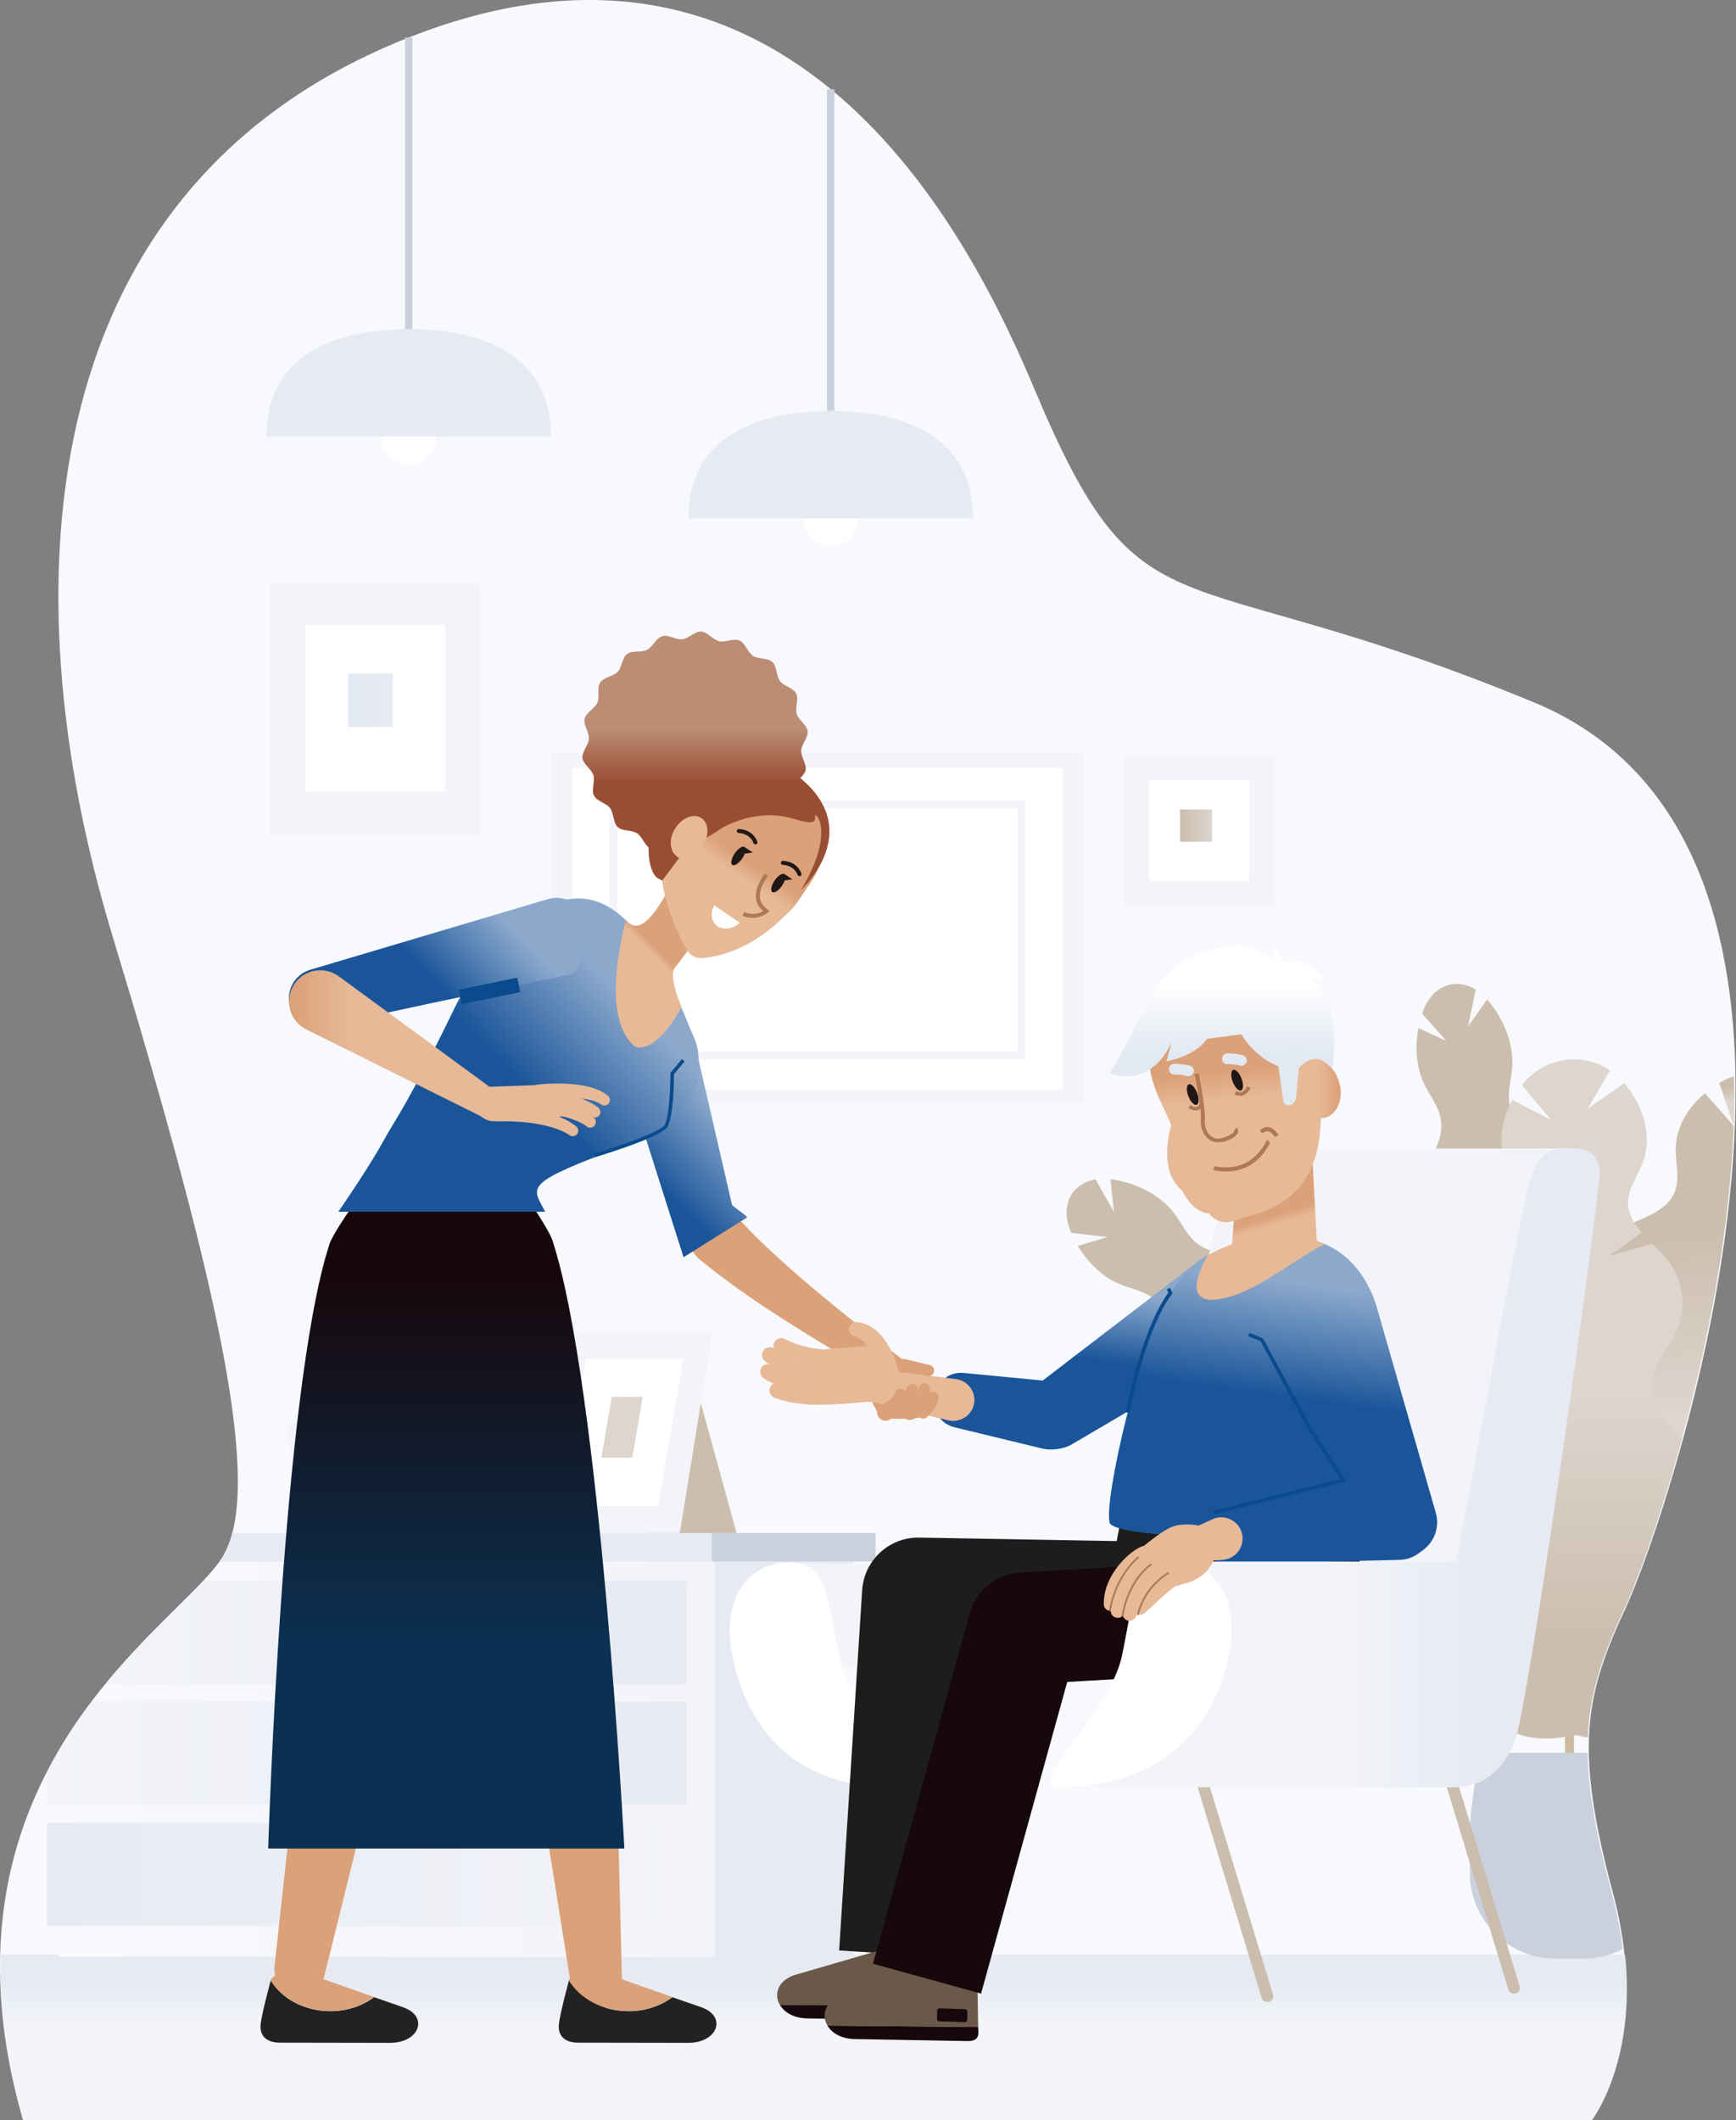 <svg width="235" height="287" viewBox="0 0 235 287" fill="none" xmlns="http://www.w3.org/2000/svg">
  <rect x="0" y="0" width="235" height="287" fill="#808080" stroke="none"/>
  <g clip-path="url(#svg-mayores24-character-2-clip0)">
    <path d="M3.093 286.927h212.333s8.279-10.706 2.922-30.657c-5.357-19.952-3.701-26.959 1.802-38.784s36.671-102.094-12.516-122.41c-49.187-20.317-52.937-7.543-67.523-42.215-8.035-19.125-31.363-67.909-83.447-48.298C4.578 24.173.657 78.676 15.267 126.827c14.61 48.152 20.26 74.478 15 83.7-5.26 9.246-40.81 28.711-27.175 76.4Z" fill="#F7F9FC"/>
    <path d="M3.166 287H215.5s6.014-7.762 4.48-22.409H.098c-.195 6.667.706 14.112 3.068 22.409Z" fill="url(#svg-mayores24-character-2-paint0)"/>
    <path d="M115.505 264.883H95.927v-55.159h19.578v55.159Z" fill="#E7EAF2"/>
    <path d="M96.792 209.725v55.159H7.94v-27.908a66.148 66.148 0 0 1 4.432-6.594 105.55 105.55 0 0 1 1.899-2.409c4.919-6.01 10.008-10.511 13.246-13.942.901-.973 1.656-1.849 2.24-2.652.195-.292.39-.559.536-.827.146-.268.292-.535.414-.827h66.086Z" fill="url(#svg-mayores24-character-2-paint1)"/>
    <path d="M118.513 207.534v3.845h-88.78c.194-.292.389-.56.535-.828.146-.267.292-.535.414-.827.292-.657.56-1.387.755-2.19h87.076Z" fill="#E7EAF2"/>
    <path d="M118.519 211.369H96.36v-3.844h22.159v3.844Z" fill="#CAD1DD"/>
    <path d="M92.97 214.031v13.942h-78.7c4.919-6.01 10.008-10.511 13.247-13.942H92.97Z" fill="url(#svg-mayores24-character-2-paint2)"/>
    <path d="M92.97 230.382v13.942H6.356v-4.453a55.082 55.082 0 0 1 1.608-2.895 66.147 66.147 0 0 1 4.431-6.594H92.97Z" fill="url(#svg-mayores24-character-2-paint3)"/>
    <path d="M6.356 260.722H92.97v-13.966H6.356v13.966Z" fill="url(#svg-mayores24-character-2-paint4)"/>
    <path d="M38.937 192.741c0 8.248 6.696 14.94 14.95 14.94 8.255 0 14.951-6.692 14.951-14.94H38.937Z" fill="url(#svg-mayores24-character-2-paint5)"/>
    <path d="m87.442 207.535 5.99-22.847 6.282 22.847H87.442Z" fill="#CCBEAE"/>
    <path d="M72.93 207.534h19.09l4.407-27.202h-19.09l-4.407 27.202Z" fill="#F2F4F9"/>
    <path d="M75.876 203.884h13.198l3.457-19.927H79.334l-3.458 19.927Z" fill="#fff"/>
    <path d="M81.403 197.315h4.188l1.413-8.224h-4.188l-1.413 8.224Z" fill="#DDD5CE"/>
    <path d="m50.868 239.36-6.94 28.029c-.462 1.85-2.337 2.969-4.163 2.507-1.705-.414-2.776-2.02-2.606-3.723l3.142-28.711c.316-2.944 2.97-5.085 5.94-4.769a5.371 5.371 0 0 1 4.774 5.937c-.05.268-.098.511-.147.73Z" fill="url(#svg-mayores24-character-2-paint6)"/>
    <path d="m83.497 239.627.706 28.881a3.45 3.45 0 0 1-3.36 3.528 3.427 3.427 0 0 1-3.482-2.895L72.807 240.6c-.462-2.919 1.534-5.693 4.456-6.156 2.922-.462 5.698 1.533 6.161 4.453a3.9 3.9 0 0 1 .073.73Z" fill="url(#svg-mayores24-character-2-paint7)"/>
    <path d="M47.191 164.006s-2.191 3.187-2.581 4.379c-6.404 19.538-8.303 81.851-8.303 81.851H84.52s-3.287-62.629-9.74-82.337c-.341-1.071-2.216-3.918-2.216-3.918H47.19v.025Z" fill="url(#svg-mayores24-character-2-paint8)"/>
    <path d="M146.662 102.034H74.634v47.3h72.028v-47.3Z" fill="#F2F4F9"/>
    <path d="M143.837 103.907H77.483v43.577h66.354v-43.577Z" fill="#fff"/>
    <path d="M138.285 108.896H83.011v33.99h55.274v-33.99Z" stroke="#F2F4F9" stroke-width="1.048"/>
    <path d="M99.959 164.93c1.558 1.728 3.311 3.431 5.113 5.085a153.746 153.746 0 0 0 5.576 4.867c1.9 1.606 3.848 3.163 5.796 4.72 1.948 1.533 3.944 3.09 5.917 4.55h.024c.804.584.95 1.703.365 2.506a1.785 1.785 0 0 1-2.313.487 290.217 290.217 0 0 1-6.599-3.772 217.971 217.971 0 0 1-6.501-3.966c-2.143-1.362-4.31-2.749-6.404-4.233-2.119-1.485-4.213-3.017-6.283-4.745a3.854 3.854 0 0 1-.487-5.426 3.86 3.86 0 0 1 5.43-.486c.122.146.244.292.366.413Z" fill="url(#svg-mayores24-character-2-paint9)"/>
    <path d="M101.127 164.808c0-.267-1.972-1.484-2.045-1.751l-5.211-22.604c-.536-2.214-2.8-3.601-5.016-3.09-2.216.535-5.43 3.576-4.895 5.815l8.571 27.008 8.596-5.378Z" fill="url(#svg-mayores24-character-2-paint10)"/>
    <path d="M73.782 164.006c-1.753-3.431-3.214-3.723 10.836-8.906 6.77-2.506 10.568-5.572 9.91-12.384-.146-1.582-.511-1.995-1.169-3.626-1.168-2.992-6.16-15.231-12.88-17.153-7.574-2.166-15.585 7.64-18.872 14.38-6.745 13.82-7.914 14.866-9.74 18.199-1.924 3.528-6.063 9.514-6.063 9.514h27.978v-.024Z" fill="url(#svg-mayores24-character-2-paint11)"/>
    <path d="M92.58 115.854s-4.894 12.726-7.816 8.662c0 0-3.823 12.969 1.168 17.154 0 0 2.581 1.484 6.331-5.353 0 0-1.85-4.136-.876-5.377 3.847-4.769 5.673-8.711 5.673-8.711l-4.48-6.375Z" fill="url(#svg-mayores24-character-2-paint12)"/>
    <path d="M106.947 109.188c-.487.73-1.778.827-2.362 1.435-.609.633-.609 1.922-1.291 2.433-.706.511-1.948.171-2.703.56-.78.389-1.217 1.606-2.045 1.849-.828.243-1.875-.511-2.728-.414-.852.098-1.68 1.095-2.556 1.047-.853-.049-1.583-1.119-2.435-1.314-.828-.195-1.948.438-2.752.097-.779-.34-1.096-1.581-1.826-2.068-.73-.487-2.021-.268-2.63-.852-.633-.608-.511-1.873-1.023-2.554-.51-.706-1.802-.925-2.191-1.704-.39-.778.17-1.946-.073-2.749-.244-.827-1.364-1.484-1.485-2.336-.098-.851.827-1.752.876-2.627.049-.852-.78-1.85-.584-2.701.195-.828 1.363-1.363 1.729-2.166.34-.778-.098-1.995.365-2.725.487-.73 1.777-.827 2.362-1.435.609-.633.609-1.923 1.29-2.434.706-.51 1.948-.17 2.703-.56.78-.388 1.218-1.605 2.046-1.848.828-.244 1.875.51 2.727.413.852-.097 1.68-1.095 2.557-1.046.852.049 1.582 1.12 2.435 1.314.828.195 1.948-.438 2.751-.097.779.34 1.096 1.581 1.826 2.068.731.486 2.021.267 2.63.851.633.609.512 1.874 1.023 2.555.511.706 1.802.925 2.191 1.703.39.779-.17 1.947.073 2.75.244.827 1.364 1.484 1.486 2.336.097.851-.828 1.751-.877 2.627-.048.852.779 1.849.585 2.701-.195.827-1.364 1.363-1.729 2.166-.317.754.122 1.97-.365 2.725Z" fill="url(#svg-mayores24-character-2-paint13)"/>
    <path d="m107.093 105.635-.268-.243c-4.529-3.066-10.763-1.874-13.831 2.652l-1.729 2.555a9.945 9.945 0 0 0-1.704 5.62c-.463 4.404 1.972 9.903 3.433 12.385a2.268 2.268 0 0 0 2.118 1.095c5.041-.487 8.888-3.48 11.104-5.694a9.426 9.426 0 0 0 1.802-1.995l1.729-2.555c3.092-4.55 1.899-10.754-2.654-13.82Z" fill="url(#svg-mayores24-character-2-paint14)"/>
    <path d="M100.467 116.213c.453-.668.594-1.362.316-1.55-.279-.189-.871.2-1.324.867-.452.668-.593 1.362-.315 1.55.279.189.871-.2 1.323-.867ZM105.864 119.886c.453-.667.594-1.361.316-1.549-.279-.189-.871.2-1.324.867-.452.668-.593 1.362-.315 1.55.279.189.871-.2 1.323-.868ZM102.247 114.298c-.097 0-.219-.073-.243-.171-.512-1.338-1.948-1.362-1.997-1.362a.27.27 0 0 1-.268-.268.27.27 0 0 1 .268-.268c.073 0 1.851 0 2.508 1.704a.27.27 0 0 1-.146.34c-.049.025-.073.025-.122.025ZM108.213 118.604c-.097 0-.219-.073-.243-.17-.536-1.363-1.973-1.338-1.997-1.363a.27.27 0 0 1-.268-.267.27.27 0 0 1 .268-.268c.073 0 1.851 0 2.508 1.703a.271.271 0 0 1-.146.341c-.073.024-.098.024-.122.024Z" fill="#201717"/>
    <path d="M101.906 124.249c-.414 0-.877-.073-1.388-.292l.219-.486c1.242.511 2.143.121 2.581-.146-.56-.463-.876-1.022-.974-1.679-.219-1.679 1.145-3.309 1.218-3.382l.414.34c-.025.025-1.291 1.533-1.096 2.969.073.608.438 1.119 1.023 1.533l.268.194-.244.219c-.049.049-.803.73-2.021.73Z" fill="#AF7954"/>
    <path d="m100.762 114.662.171.097.974.657-1.534.195.389-.949ZM106.143 118.287l.147.097.974.657-1.535.195.414-.949Z" fill="#201717"/>
    <path d="M94.236 113.129c-.925 1.947-2.922 2.944-4.431 2.214-1.51-.73-1.997-2.895-1.072-4.842.925-1.946 2.922-2.944 4.432-2.214 1.534.73 1.996 2.896 1.071 4.842Z" fill="url(#svg-mayores24-character-2-paint15)"/>
    <path d="M100.153 124.906c-1.412 1.338-2.946.56-2.946.56-1.29-.974-.828-2.239-.536-2.92l3.482 2.36Z" fill="#fff"/>
    <path d="M79.188 124.419c.633 2.117-.025 6.886-2.119 7.518 0 0-24.69 4.964-32.8 7.032-2.142.535-4.358-.584-4.991-2.701s.584-4.355 2.703-4.988l32.24-9.586c2.093-.609 4.334.608 4.967 2.725Z" fill="url(#svg-mayores24-character-2-paint16)"/>
    <path d="m76.241 151.11-9.448.682a2.709 2.709 0 0 1-2.58-2.799c.073-1.484.56-1.922 2.045-1.873l9.423-.341a2.708 2.708 0 0 1 2.581 2.798l.073-.657c-.267 1.12-.608 2.263-2.094 2.19Z" fill="url(#svg-mayores24-character-2-paint17)"/>
    <path d="M72.565 146.852c.438-.048.828-.097 1.217-.121.414-.025.804-.049 1.218-.049.803-.024 1.607 0 2.435.073.803.073 1.631.195 2.459.414.803.219 1.656.559 2.386 1.143.317.268.39.73.122 1.046a.76.76 0 0 1-.998.171l-.025-.025c-.511-.34-1.169-.559-1.85-.681a12.296 12.296 0 0 0-2.143-.17c-.73 0-1.485.048-2.216.121l-1.096.146c-.365.049-.754.122-1.071.195a1.144 1.144 0 0 1-1.364-.876 1.142 1.142 0 0 1 .877-1.362c-.024 0 .024 0 .049-.025Z" fill="#E7B997"/>
    <path d="M70.958 147.096c.876.073 1.704.194 2.556.316.853.122 1.68.292 2.533.486.852.195 1.68.438 2.508.755.828.316 1.656.681 2.435 1.289.316.268.39.73.122 1.047a.76.76 0 0 1-.999.17l-.024-.024c-.585-.39-1.315-.657-2.07-.876a17.996 17.996 0 0 0-2.338-.511 27.041 27.041 0 0 0-2.41-.268c-.804-.073-1.632-.097-2.41-.122h-.025c-.633 0-1.145-.535-1.145-1.168 0-.632.536-1.143 1.17-1.143.024.049.072.049.097.049Z" fill="#E7B997"/>
    <path d="M70.08 147.947c.926.098 1.779.244 2.655.414.877.17 1.753.365 2.63.608s1.729.511 2.581.876c.852.365 1.704.779 2.46 1.484.316.268.34.755.048 1.071a.755.755 0 0 1-1.023.097l-.024-.024c-.56-.438-1.315-.754-2.094-1.022a15.848 15.848 0 0 0-2.41-.608 28.318 28.318 0 0 0-2.509-.39 29.76 29.76 0 0 0-2.508-.194h-.024a1.144 1.144 0 1 1 .097-2.287c.049-.025.098-.025.122-.025Z" fill="#E7B997"/>
    <path d="M67.45 149.553c.488.024.926.048 1.389.097.463.049.9.097 1.34.146.9.122 1.801.268 2.678.487.876.218 1.777.462 2.63.802.876.341 1.728.779 2.508 1.387.316.268.39.73.121 1.047a.76.76 0 0 1-.998.17l-.024-.024c-.634-.438-1.388-.73-2.168-.998-.779-.243-1.607-.414-2.435-.56a21.629 21.629 0 0 0-2.532-.267 21.426 21.426 0 0 0-1.266-.049H67.45a1.144 1.144 0 1 1-.097-2.287c.024.049.073.049.097.049Z" fill="#E7B997"/>
    <path d="m88.903 118.798.73.414 2.29-3.042c-.877-.608-1.072-1.24-1.048-1.727.195.049.39.097.61.097 2.312 0 4.407-1.192 5.94-2.263.78-.535 5.163-2.895 9.887-1.459 2.995.9 3.068.413 3.019-.341-.049-.754 2.873 2.068-1.899 10 0 0 12.077-10.9-6.575-18.93-2.508-1.07-7.11-1.143-9.545.974-2.41 2.116-2.922 4.379-3.555 6.642-2.24 7.835.146 9.635.146 9.635Z" fill="url(#svg-mayores24-character-2-paint18)"/>
    <path d="M95.137 114.492c-.925 1.411-2.484 2.019-3.507 1.338-1.022-.657-1.12-2.336-.194-3.747.925-1.411 2.483-2.02 3.506-1.339 1.023.657 1.096 2.336.195 3.748Z" fill="url(#svg-mayores24-character-2-paint19)"/>
    <path d="M213.064 157.85h-1.218v90.779h1.218V157.85Z" fill="#CBBBA0"/>
    <path d="M219.663 263.837c-1.607.852-3.458 1.314-5.406 1.314h-3.652c-6.429 0-11.64-5.207-11.64-11.654v-5.962c0-1.119.901-10.267 2.021-10.267h13.929c.073 4.987 1.095 10.949 3.263 18.978.73 2.725 1.217 5.231 1.485 7.591Z" fill="#CAD1DD"/>
    <path d="m230.791 147.996 3.896 4.404c-.585 15.11-3.75 30.438-7.062 42.531-3.044 11.095-6.209 19.489-7.646 22.579-2.727 5.889-4.529 10.56-4.967 16.254-.438 0-.901 0-1.339-.049a5.73 5.73 0 0 1-.633-.097 18.133 18.133 0 0 1-1.218-.268c-1.412-.389-2.752-1.046-3.993-1.898a3.175 3.175 0 0 0-1.267-.511c-.487-.073-.949-.17-1.412-.267a12.203 12.203 0 0 1-2.24-.779 11.464 11.464 0 0 1-2.167-1.265 8.969 8.969 0 0 1-1.656-1.533l6.38-7.883-7.184 4.331-1.047.632c-1.168-2.652-1.315-5.742-.024-8.321.243-.462.511-.925.804-1.363 0 0 0-.024.024-.024 1.144-1.703 2.532-3.285 2.8-5.304a4.03 4.03 0 0 0 .049-.535c.049-.974-.171-1.923-.463-2.872-.414-1.386-.998-2.749-1.193-4.185a8.22 8.22 0 0 1 .073-2.676c.365-2.068 1.461-4.039 2.873-5.62.073-.098.171-.171.244-.268 2.143-2.312 4.919-3.893 7.695-5.426a24.71 24.71 0 0 0 1.728-1.022 9.271 9.271 0 0 0 1.218-.9c.609-.535 1.12-1.144 1.461-1.874.925-1.922.438-4.063.049-6.228-.171-.901-.293-1.777-.317-2.653-.073-3.211 1.631-6.423 4.383-8.151.804-.51 1.705-.9 2.63-1.313 2.289-.998 4.602-1.923 5.454-4.137.706-1.825.073-3.893.122-5.839.049-2.944 1.68-5.572 3.945-7.47Z" fill="url(#svg-mayores24-character-2-paint20)"/>
    <path d="m234.687 152.376-1.948-5.767c.097-.073.219-.121.316-.194.025-.025.049-.025.073-.049a9.088 9.088 0 0 1 1.607-.681 87.312 87.312 0 0 1-.048 6.691Z" fill="url(#svg-mayores24-character-2-paint21)"/>
    <path d="M219.249 190.454c.511-2.628-.195-5.669-1.437-8.127-1.242-2.457-2.922-4.452-4.602-6.35-1.047-1.217-2.192-2.531-2.606-4.258-.633-2.652.585-5.085.853-7.689.292-2.798-.585-5.937-2.241-8.005-.56-.681-1.193-1.289-1.85-1.922l-3.458 2.19s1.364-2.044 2.289-3.358c-.877-.925-1.583-1.971-1.851-3.382-.316-1.752.244-3.406.366-5.11.219-3.357-1.34-6.837-3.409-9.148l-2.581 3.674 1.047-4.988c-2.703-1.703-5.82-.608-7.135 2.871 0 .024-.024.049-.024.073-.025.097-.073.195-.098.292l3.288 3.698-3.799-1.751c-.463 2.457-.317 5.231.779 7.542.731 1.557 1.875 2.896 2.216 4.623.584 2.944-1.364 5.158-2.192 7.786-.779 2.531-.462 5.791.828 8.273 1.218 2.336 3.239 4.16 3.604 6.837.244 1.776-.316 3.406-.876 4.915-.877 2.409-1.729 4.866-1.973 7.591-.243 2.75.195 5.84 1.632 8.102 1.193 1.85 2.97 3.066 3.798 5.232.804 2.141.39 4.525.658 6.812.316 2.604 1.582 4.94 3.238 6.521l2.484-7.445-.341 8.954c.487.219.974.389 1.485.462 1.388.243 2.752-.049 3.994-.73.268-.146.56-.195.876-.17 1.388.194 2.752-.049 3.97-.779 2.751-1.654 4.383-6.18 3.287-10.389-.585-2.239-1.826-4.307-1.875-6.57 0-2.36 1.217-4.112 1.656-6.277Z" fill="url(#svg-mayores24-character-2-paint22)"/>
    <path d="M200.329 189.115c-1.339-2.311-3.921-4.112-6.453-5.158-2.557-1.022-5.138-1.387-7.67-1.703-1.583-.195-3.312-.438-4.773-1.46-2.24-1.557-2.922-4.185-4.456-6.326-1.631-2.287-4.383-4.063-6.988-4.526-.877-.146-1.754-.17-2.655-.219l-1.144 3.942s-.341-2.433-.511-4.039c-1.267-.122-2.508-.438-3.629-1.314-1.387-1.095-2.069-2.701-3.116-4.087-2.046-2.653-5.552-4.234-8.62-4.599l.487 4.453-2.508-4.429c-3.141.536-4.773 3.407-3.434 6.862 0 .024.025.048.025.073.048.097.073.194.121.292l4.919.584-4.018 1.192c1.291 2.165 3.239 4.136 5.577 5.134 1.582.681 3.311.924 4.723 2.019 2.387 1.825 2.411 4.769 3.531 7.275 1.096 2.409 3.507 4.648 6.112 5.645 2.435.949 5.162.973 7.232 2.75 1.364 1.167 2.021 2.773 2.606 4.258.949 2.36 1.923 4.793 3.555 7.007 1.631 2.214 4.017 4.258 6.598 4.988 2.119.608 4.262.316 6.307 1.411 1.997 1.071 3.287 3.139 5.016 4.672 1.948 1.727 4.456 2.652 6.745 2.749l-3.092-7.226 5.673 6.934a5.304 5.304 0 0 0 1.413-.633c1.193-.754 2.021-1.849 2.508-3.187.097-.292.292-.535.535-.706 1.169-.778 2.046-1.849 2.46-3.211.949-3.066-.828-7.543-4.432-9.976-1.899-1.29-4.212-2.02-5.747-3.698-1.534-1.704-1.777-3.845-2.897-5.743Z" fill="url(#svg-mayores24-character-2-paint23)"/>
    <path d="M226.335 193.301c.438.535.876 1.07 1.314 1.63-3.043 11.095-6.209 19.489-7.645 22.579-2.728 5.889-4.53 10.56-4.968 16.254-.049.462-.073.949-.073 1.435a8.414 8.414 0 0 1-1.144-.219 3.775 3.775 0 0 0-.731-.073c-.219 0-.438.025-.633.073-.195.049-.39.098-.584.122-1.875.365-3.823.341-5.674-.146a9.814 9.814 0 0 1-2.118-.827l1.095-3.455 1.973-6.205-4.213 5.426-1.68 2.166c-2.07-2.044-3.312-4.867-3.068-7.762a8.63 8.63 0 0 1 .097-.779c.366-2.287 1.364-4.525.853-6.764-.195-.827-.585-1.581-1.072-2.263 0-.024-.024-.024-.024-.048-.974-1.412-2.313-2.652-3.141-4.161-1.534-2.749-1.34-6.204-.171-9.148.658-1.679 1.607-3.212 2.679-4.672.803-1.095 1.655-2.141 2.508-3.187.511-.609 1.022-1.241 1.461-1.923.657-.997 1.169-2.068 1.266-3.236.219-2.992-2.338-5.401-3.506-8.175-1.242-2.968-.804-6.594 1.095-9.173 1.997-2.676 5.552-4.671 5.528-8.005-.025-1.971-1.364-3.65-2.021-5.499-.901-2.506-.512-5.255.633-7.688.097-.244.219-.463.341-.682l5.259 2.701-3.944-4.696c.073-.097.146-.194.243-.292.024-.024.049-.048.049-.073 2.971-3.503 8.035-4.063 11.639-1.654l-3.044 5.207 4.968-3.455c2.459 2.919 3.847 7.056 2.532 10.657-.682 1.849-2.021 3.528-2.021 5.498 0 .974.292 1.85.779 2.653.293.486.658.949 1.047 1.411-1.753 1.241-4.431 3.187-4.431 3.187l5.892-1.679c.804.803 1.608 1.582 2.265 2.458 1.924 2.579 2.362 6.204 1.096 9.173-1.169 2.773-3.726 5.182-3.507 8.175.195 1.946 1.534 3.625 2.801 5.134Z" fill="url(#svg-mayores24-character-2-paint24)"/>
    <path d="M204.931 269.87a.782.782 0 0 1-.755-.56l-9.667-31.776a.807.807 0 0 1 .536-.998.807.807 0 0 1 .998.536l9.667 31.776a.805.805 0 0 1-.535.998c-.073 0-.171.024-.244.024ZM171.547 271.014a.78.78 0 0 1-.754-.56l-9.667-31.777a.805.805 0 0 1 .535-.997.806.806 0 0 1 .999.535l9.667 31.777a.806.806 0 0 1-.536.997c-.073 0-.17.025-.244.025Z" fill="#CCBEAE"/>
    <path d="m213.259 155.465-17.654 72.385H148.22l17.898-67.349c.779-2.968 3.482-5.036 6.55-5.036h40.591Z" fill="#F2F4F9"/>
    <path d="m104.974 211.597 52.547.389-7.768 25.012-30.997 3.553c-5.089.584-9.765-2.531-10.446-6.935l-3.336-22.019Z" fill="url(#svg-mayores24-character-2-paint25)"/>
    <path d="M162.367 225.758a255.053 255.053 0 0 1-2.435 8.71c-1.339 4.526 3.969 7.494-.95 7.494-14.025 0-24.788.025-33.091.049v-16.229h36.476v-.024Z" fill="#F7F9FC"/>
    <path d="M110.648 225.758h15.462v16.253c-7.207.024-3.409 0-6.769-.049l-8.693-16.204Z" fill="#F7F9FC"/>
    <path d="M158.325 225.928c3.166.365 10.13.681 14.635.973 1.412 0 2.8.341 4.115.317 6.793-.146 15.486 2.676 17.654-4.867 2.24-7.81 10.202-54.818 12.369-62.434.755-2.627 1.924-4.452 4.651-4.452h1.778c1.923 0 3.214 1.63 3.019 3.552-.852 9.1-8.717 65.378-11.128 75.427-1.096 4.526-4.407 7.494-8.401 7.494h-39.544c-1.729 0-9.643.389-11.225-.754-4.505-3.236 3.92-6.935 5.308-10.828 1.412-3.893 2.727-4.89 6.769-4.428Z" fill="url(#svg-mayores24-character-2-paint26)"/>
    <path d="M171.888 219.042c-.122.049-.268.097-.389.146a8.24 8.24 0 0 1 .389-.146Z" fill="#FFB288"/>
    <path d="M113.594 224.201c1.705 8.224 13.027 17.81 7.768 17.81-15.049 0-20.479-9.44-22.183-17.664-1.705-8.224 2.313-12.823 7.573-12.823 5.259.025 5.138 4.477 6.842 12.677Z" fill="#fff"/>
    <path d="M170.817 220.064c-.122.049-.268.098-.39.146.244-.097.39-.146.39-.146Z" fill="#FFB288"/>
    <path d="m167.53 158.775-.852 10.973 11.615-1.022-.926-17.372-9.837 7.421Z" fill="url(#svg-mayores24-character-2-paint27)"/>
    <path d="M158.545 152.351s-1.924 6.083 1.461 8.784c0 0 1.388 3.041 3.652 3.114 0 0 1.193 1.946 3.799.876 2.021-.827 10.616-1.484 11.274-12.458.657-10.973 2.557-18.321-7.013-21.436-6.088-1.995-13.173.56-15.584 8.224-1.875 5.962 1.315 9.733 2.411 12.896Z" fill="url(#svg-mayores24-character-2-paint28)"/>
    <path d="M161.992 149.552c.326-.125.353-.846.06-1.612-.294-.765-.796-1.284-1.123-1.159-.326.125-.353.846-.06 1.612.294.765.796 1.284 1.123 1.159ZM168 147.608c.326-.125.353-.847.059-1.612-.293-.766-.796-1.285-1.122-1.16-.327.125-.353.847-.06 1.612.293.766.796 1.285 1.123 1.16Z" fill="#201717"/>
    <path d="M164.924 154.638a2.165 2.165 0 0 1-1.315-.438c-.828-.632-1.12-1.776-1.047-2.628.122-1.386-.828-6.131-.852-6.18l.536-.097c.048.195.974 4.866.852 6.35-.073.828.268 1.728.828 2.166.487.365 1.071.438 1.777.17 1.169-.413 1.34-.754 1.364-.851.024-.073 0-.098-.024-.122l.389-.365a.616.616 0 0 1 .146.608c-.097.463-.657.876-1.704 1.241a3.631 3.631 0 0 1-.95.146ZM167.846 148.336c-.438 0-.755-.219-.755-.243l.293-.389-.147.194.147-.194s.316.219.657.121c.316-.073.584-.34.803-.778l.439.219c-.292.584-.682.924-1.12 1.046a1.522 1.522 0 0 1-.317.024Z" fill="#AF7954"/>
    <path d="M161.856 150.331c-.511 0-.974-.365-.998-.365l.292-.389c.122.097.536.341.852.243.195-.048.341-.243.439-.535l.462.146c-.146.462-.414.73-.755.852-.097.048-.194.048-.292.048ZM165.972 158.58a8.479 8.479 0 0 1-1.705-.17l.097-.535c3.142.583 5.504-.511 6.989-3.261.097-.17.146-.243.195-.316l.365.413.024-.024a.462.462 0 0 0-.097.195c-1.339 2.433-3.312 3.698-5.868 3.698ZM172.619 153.933c-.365-.511-.73-.803-1.047-.803-.365 0-.609.292-.609.292l-.438-.341c.024-.024.414-.511 1.023-.511h.024c.511.025 1.023.365 1.485 1.047l-.438.316Z" fill="#AF7954"/>
    <path d="M160.858 145.684c-.049 0-.122 0-.171-.025-.876-.219-1.68-.194-1.704-.194a.718.718 0 0 1-.731-.73c0-.414.317-.73.731-.73.049 0 .998 0 2.07.243a.725.725 0 0 1 .535.876.782.782 0 0 1-.73.56ZM168.041 144.273c-.049 0-.122 0-.17-.025-.877-.219-1.681-.194-1.705-.194a.717.717 0 0 1-.73-.73c0-.414.316-.73.73-.73.049 0 .998 0 2.045.243.39.097.634.487.536.876a.725.725 0 0 1-.706.56Z" fill="#E2E9F2"/>
    <path d="M175.346 148.214c.609 2.166 2.459 3.528 4.091 3.066 1.631-.462 2.459-2.603 1.85-4.769-.608-2.165-2.459-3.528-4.09-3.065-1.632.462-2.484 2.627-1.851 4.768Z" fill="url(#svg-mayores24-character-2-paint29)"/>
    <path d="M166.994 128.068s-8.011.195-11.42 7.081c-2.435 4.915-3.872 7.737-5.357 10.146 0 0 5.357 2.311 8.376-4.185 0 0-.292.998-.682 2.555 0 0 3.848-.633 5.479-3.042l4.651-.608s2.606 4.672 7.549 4.818c0 0 2.264-3.212 4.772-.122 0 0 1.266-8.273-2.045-11.387-2.971-2.774-5.455-2.774-5.455-2.774s-2.897-2.847-5.868-2.482Z" fill="url(#svg-mayores24-character-2-paint30)"/>
    <path d="m172.838 142.837.876 6.156c.074.511.609.778 1.072.559.365-.194.633-.559.657-.973l.633-6.569-3.238.827Z" fill="url(#svg-mayores24-character-2-paint31)"/>
    <path d="M172.302 130.964s3.628-3.041 7.062 1.825l-5.43-.681-1.632-1.144Z" fill="url(#svg-mayores24-character-2-paint32)"/>
    <path d="m172.473 128.02-.56 5.158 2.118-.755s.195-1.873-1.558-4.403Z" fill="url(#svg-mayores24-character-2-paint33)"/>
    <path d="M152.505 205.612h31.753s.536 20.779-8.157 20.779-25.982 2.75-25.982-5.839c0-8.565 1.68-14.964 1.68-14.964h.706v.024Z" fill="#1D1D1B"/>
    <path d="m169.404 181.233-24.301 14.282c-2.216 1.29-5.065.56-6.355-1.655-1.193-2.043-.658-4.647 1.169-6.034l22.377-17.153a6.373 6.373 0 0 1 8.937 1.192 6.361 6.361 0 0 1-1.193 8.93 4.165 4.165 0 0 1-.634.438Z" fill="url(#svg-mayores24-character-2-paint34)"/>
    <path d="m130.444 185.855 12.224 1.168a4.6 4.6 0 0 1 4.14 5.037c-.244 2.554-2.484 4.379-5.041 4.136-.219-.024-.438-.073-.633-.097l-11.931-2.896c-1.997-.487-3.239-2.506-2.752-4.501.463-1.825 2.167-3.017 3.993-2.847Z" fill="#1A559A"/>
    <path d="M167.676 168.385s-6.77.73-10.52 9.051c-3.749 8.321-7.694 25.962-6.939 28.687.584 2.068 20.819 2.287 30.242 2.287a5.651 5.651 0 0 0 5.577-4.769c1.168-7.397 2.776-21.533-.341-28.565-3.482-7.835-10.641-8.881-18.019-6.691Z" fill="url(#svg-mayores24-character-2-paint35)"/>
    <path d="m128.74 265.005-15.146-.974 3.117-48.784c.268-3.99 3.58-7.104 7.573-7.104h.146l28.928.511-.268 15.158-21.696-.389-2.654 41.582Z" fill="#1D1D1B"/>
    <path d="m125.988 271.623-20.405-.195c-.828-1.411-.365-3.211 1.875-4.039l11.128-3.236 5.649.219c.828.025 1.534.755 1.656 1.728l.097 5.523Z" fill="#6A5949"/>
    <path d="M109.211 273.229c-1.778-.049-3.044-.827-3.628-1.825l20.405.195.024.681c.025.949-.535 1.241-1.583 1.217l-15.218-.268ZM124.186 270.942l-3.482-.122c-.17 0-.292-.17-.292-.34l.024-1.095c0-.171.147-.317.317-.317l3.482.122c.171 0 .292.17.292.341l-.024 1.095a.307.307 0 0 1-.317.316Z" fill="#17080B"/>
    <path d="m132.416 274.396-20.405-.194c-.828-1.411-.365-3.212 1.875-4.039l11.128-3.236 5.649.219c.828.024 1.534.754 1.656 1.727l.097 5.523Z" fill="#6A5949"/>
    <path d="M115.639 276.027c-1.778-.049-3.044-.827-3.628-1.825l20.405.195.024.681c.025.949-.535 1.241-1.582 1.217l-15.219-.268ZM130.615 273.74l-3.482-.122c-.171 0-.293-.17-.293-.341l.025-1.094c0-.171.146-.317.316-.317l3.482.122c.171 0 .292.17.292.341l-.024 1.094c-.024.171-.146.317-.316.317ZM132.806 269.871l-14.634-4.039 13.1-47.421c.877-3.139 3.628-5.378 6.891-5.548l35.868-2.068.877 15.134-30.438 1.752-11.664 42.19Z" fill="#17080B"/>
    <path d="M169.575 167.387s-4.31 1.436-6.161 2.652c-1.558 2.774-2.727 6.472 1.51 5.84 5.065-.755 10.081-5.377 14.44-7.47-3.336-1.314-5.747-2.214-9.789-1.022Z" fill="#E7B997"/>
    <path d="m186.595 177.728 7.744 26.983c.755 2.458-.633 5.061-3.117 5.816-2.143.657-4.383-.317-5.43-2.19l-14.245-25.353a7.822 7.822 0 0 1 2.995-10.657 7.833 7.833 0 0 1 10.665 2.992c.293.511 1.218 1.874 1.388 2.409Z" fill="url(#svg-mayores24-character-2-paint36)"/>
    <path d="m165.922 204.274 22.938-2.287c2.532-.244 4.797 1.581 5.04 4.112.244 2.53-1.582 4.793-4.115 5.036-.122 0-.243.024-.341.024l-23.035.56a3.73 3.73 0 0 1-3.823-3.65c-.073-1.946 1.412-3.601 3.336-3.795Z" fill="#1A559A"/>
    <path d="M121.215 183.812s3.214.632 3.263 2.554c.049 1.922 1.023 5.305.56 5.451-.487.145-5.016.559-5.82-.146-.803-.706-1.826-3.48-1.826-3.48l3.823-4.379Z" fill="#DBA179"/>
    <path d="M110.72 190.161c-3.603 0-5.795-.924-5.917-.973a1.074 1.074 0 0 1-.56-1.387 1.076 1.076 0 0 1 1.388-.56c.025.025 3.239 1.339 8.206.56a1.053 1.053 0 0 1 1.218.876 1.051 1.051 0 0 1-.877 1.216 22.792 22.792 0 0 1-3.458.268Z" fill="#E7B997"/>
    <path d="M109.454 188.094c-4.09 0-6.038-1.485-6.136-1.558a1.076 1.076 0 0 1-.195-1.484 1.077 1.077 0 0 1 1.486-.194c.073.048 2.532 1.776 7.962.827a1.054 1.054 0 0 1 1.218.851 1.053 1.053 0 0 1-.853 1.217 19.067 19.067 0 0 1-3.482.341Z" fill="#E7B997"/>
    <path d="M111.232 186.755c-4.846 0-7.622-2.433-7.743-2.555a1.043 1.043 0 0 1-.073-1.484 1.046 1.046 0 0 1 1.485-.073c.146.122 3.214 2.774 8.644 1.8a1.054 1.054 0 0 1 1.218.852 1.054 1.054 0 0 1-.852 1.217c-.95.17-1.851.243-2.679.243Z" fill="#E7B997"/>
    <path d="M112.595 184.857c-4.431 0-7.232-1.679-7.378-1.752-.511-.291-.657-.948-.365-1.459.292-.511.95-.657 1.461-.365.024 0 .998.584 2.654.997 1.534.39 3.969.706 6.94.098.584-.122 1.144.243 1.242.827.122.584-.244 1.143-.828 1.241a16.026 16.026 0 0 1-3.726.413Z" fill="#E7B997"/>
    <path d="m120.972 183.519.974 3.114a2.782 2.782 0 0 1-2.557 2.993l-6.282.487a2.783 2.783 0 0 1-2.995-2.555l-.219-2.822c-.122-1.533 1.095-2.044 2.629-2.166l4.919-.389c1.534-.122 2.387-.195 3.531 1.338Z" fill="#E7B997"/>
    <path d="M118.245 184.687c0-.049-.025-.17-.049-.268-.024-.097-.049-.219-.073-.316-.049-.219-.122-.414-.195-.633a6.347 6.347 0 0 0-.535-1.167 4.575 4.575 0 0 0-.731-.901c-.268-.243-.584-.389-.925-.511l-.122-.024a.956.956 0 0 1-.633-1.217c.146-.438.584-.73 1.023-.681a4.62 4.62 0 0 1 1.899.633c.56.34 1.023.778 1.437 1.241.413.462.73.973 1.022 1.484.146.268.268.511.39.778.073.122.122.268.17.414.049.146.098.268.171.462l.048.171a1.5 1.5 0 0 1-.949 1.873 1.502 1.502 0 0 1-1.875-.949 1.477 1.477 0 0 1-.073-.389Z" fill="#E7B997"/>
    <path d="m115.202 184.93 14.196 1.752a2.861 2.861 0 0 1 2.483 3.163c-.194 1.557-1.607 2.652-3.165 2.482-.098-.025-.219-.025-.317-.049l-13.904-3.358a2.015 2.015 0 0 1-1.485-2.433c.244-1.046 1.193-1.679 2.192-1.557Z" fill="#E7B997"/>
    <path d="m45.852 132.156 21.306 15.621a1.95 1.95 0 0 1 .414 2.749c-.585.779-1.632 1.022-2.46.584L41.47 139.358a4.22 4.22 0 0 1-1.9-5.669 4.227 4.227 0 0 1 5.674-1.898c.195.098.414.243.609.365Z" fill="url(#svg-mayores24-character-2-paint37)"/>
    <path d="M119.414 190.113c.073-.024.195-.097.268-.146.097-.049.194-.122.292-.17.195-.122.365-.244.535-.39.171-.146.317-.267.414-.413.122-.122.171-.268.22-.341l.097-.243a.705.705 0 0 1 .95-.365.746.746 0 0 1 .438.608c.024.438-.097.827-.219 1.144-.146.316-.317.584-.487.851a7.889 7.889 0 0 1-.56.706c-.098.097-.195.219-.317.316-.122.098-.195.195-.341.317l-.097.073c-.487.413-1.193.34-1.607-.146-.414-.487-.341-1.193.146-1.606.049-.098.17-.146.268-.195Z" fill="#DBA179"/>
    <path d="M121.142 189.942c.073-.048.171-.146.244-.219l.243-.243c.171-.17.317-.341.463-.535.292-.365.536-.754.73-1.144l.025-.048c.17-.365.609-.536.974-.365a.752.752 0 0 1 .414.803c-.122.608-.317 1.143-.536 1.678a7.25 7.25 0 0 1-.39.755l-.219.365c-.073.121-.146.243-.243.389l-.049.073a1.161 1.161 0 0 1-1.583.292 1.16 1.16 0 0 1-.292-1.582.942.942 0 0 1 .219-.219Z" fill="#DBA179"/>
    <path d="M122.799 189.894c.024 0 .073-.049.122-.073l.146-.098a2.61 2.61 0 0 0 .267-.219c.171-.146.341-.316.512-.486.146-.171.268-.365.365-.536.098-.194.146-.365.195-.559l.024-.098a.74.74 0 0 1 .853-.583c.34.048.56.34.608.656.025.39 0 .779-.073 1.12a4.464 4.464 0 0 1-.389.997c-.171.317-.341.584-.536.876a2.393 2.393 0 0 1-.317.389c-.048.073-.121.122-.17.195l-.195.195-.268.243a1.192 1.192 0 0 1-1.68-.073 1.191 1.191 0 0 1 .073-1.679c.122-.121.292-.194.463-.267Z" fill="#DBA179"/>
    <path d="M124.478 190.624c.122-.098.268-.244.39-.39.122-.146.243-.292.365-.413.098-.146.195-.292.268-.414a.657.657 0 0 0 .097-.292v-.049a.735.735 0 0 1 .78-.681.74.74 0 0 1 .681.73c0 .365-.097.657-.219.925a4.597 4.597 0 0 1-.389.681c-.146.195-.293.389-.439.56-.17.194-.316.34-.487.535-.316.292-.803.292-1.095-.024-.293-.317-.293-.803.024-1.095 0-.049 0-.049.024-.073ZM122.628 184.006l3.239.778a.761.761 0 0 1 .56.925.763.763 0 0 1-.877.56l-3.263-.609c-.462-.097-.779-.535-.681-.997.097-.463.535-.779.998-.681-.024 0 0 .024.024.024Z" fill="#DBA179"/>
    <path d="M158.739 211.379h42.491l-7.768 25.815-40.226 4.745 5.503-30.56Z" fill="url(#svg-mayores24-character-2-paint38)"/>
    <path d="M151.897 224.055c-1.705 8.224-13.636 17.835-8.352 17.835 15.048 0 21.087-9.44 22.791-17.689 1.705-8.223-2.313-12.822-7.573-12.822-5.284 0-5.162 4.453-6.866 12.676Z" fill="#fff"/>
    <path d="m159.932 207.583 4.188-1.922c1.437-.657 3.166-.024 3.823 1.411.658 1.436.025 3.163-1.412 3.82a2.887 2.887 0 0 1-.998.268l-4.602.316a2.077 2.077 0 0 1-2.192-1.898 2.086 2.086 0 0 1 1.193-1.995Z" fill="#E7B997"/>
    <path d="M164.608 207.778c-1.023-1.363-3.75-1.63-5.406-1.265-1.072.219-2.8 1.484-4.31 2.725a2.65 2.65 0 0 0-.244.073 1.462 1.462 0 0 0-.194.073 7.65 7.65 0 0 0-.658.365c-.39.243-.73.511-1.047.778a11.018 11.018 0 0 0-1.68 1.849 9.254 9.254 0 0 0-1.193 2.215 6.626 6.626 0 0 0-.341 1.24 7.482 7.482 0 0 0-.122 1.29c0 .487.341.876.828.949h.122c0 .414.268.803.706.9a.924.924 0 0 0 .925-.267c.073.267.268.51.56.632a.962.962 0 0 0 1.242-.535v-.025c.049-.097.073-.194.122-.291a.93.93 0 0 0 1.047-.146c.876-.755 1.656-1.533 2.484-2.263.414-.365.803-.706 1.193-1.022.195-.146.389-.268.535-.365.268 0 .512-.073.731-.219 1.753-.316 3.239-1.192 4.139-2.774 1.121-1.971.901-3.479.561-3.917Zm-5.333 6.886s-.049.024-.073.024c.073-.024.122-.073.146-.049l-.073.025Z" fill="#E7B997"/>
    <path d="m150.363 218.094-.243-.049c.828-4.939 3.896-7.348 3.944-7.372l.146.195c-.048.048-3.068 2.384-3.847 7.226ZM152.067 218.8l-.243-.049c.438-2.676 1.509-4.477 2.313-5.499.877-1.119 1.656-1.606 1.68-1.63l.122.219c-.024 0-3.044 1.947-3.872 6.959ZM154.161 218.63l-.243-.049c.852-3.917 4.188-5.767 4.237-5.791l.122.219c-.049 0-3.263 1.801-4.116 5.621Z" fill="#AF7954"/>
    <path d="m54.57 271.72-3.92-1.362c-4.408 3.284-11.275 2.165-14.002-2.263 0 0-1.193 4.379-1.364 5.888-.243 2.287 1.778 2.53 2.508 2.53l15.049.025c3.944-.025 5.235-3.577 1.729-4.818Z" fill="#222"/>
    <path d="m50.65 270.333-10.13-3.552c-.536-.195-2.923-.146-3.897 1.265 2.752 4.453 9.619 5.572 14.026 2.287Z" fill="url(#svg-mayores24-character-2-paint39)"/>
    <path d="m94.942 271.72-3.92-1.362c-4.408 3.284-11.275 2.165-14.002-2.263 0 0-1.193 4.379-1.364 5.888-.243 2.287 1.778 2.53 2.508 2.53l15.049.025c3.945-.025 5.235-3.577 1.729-4.818Z" fill="#222"/>
    <path d="m91.021 270.333-10.13-3.552c-.535-.195-2.921-.146-3.895 1.265 2.751 4.453 9.618 5.572 14.025 2.287Z" fill="url(#svg-mayores24-character-2-paint40)"/>
    <path d="M64.991 79.065h-28.44v33.943h28.44V79.065Z" fill="#F2F4F9"/>
    <path d="M60.219 84.589H41.323v22.555H60.22V84.589Z" fill="#fff"/>
    <path d="M53.182 91.183h-6.063v7.226h6.063v-7.226Z" fill="url(#svg-mayores24-character-2-paint41)"/>
    <path d="M172.546 102.229h-20.357v20.559h20.357v-20.559Z" fill="#F2F4F9"/>
    <path d="M169.112 105.586h-13.514v13.674h13.514v-13.674Z" fill="#fff"/>
    <path d="M164.072 109.576h-4.335v4.38h4.335v-4.38Z" fill="url(#svg-mayores24-character-2-paint42)"/>
    <path d="M55.324 62.837a3.748 3.748 0 0 0 3.75-3.747 3.748 3.748 0 0 0-3.75-3.747 3.748 3.748 0 0 0-3.75 3.747 3.748 3.748 0 0 0 3.75 3.747Z" fill="#fff"/>
    <path d="M36.063 59.09c0-10.634 8.62-14.527 19.261-14.527s19.261 3.893 19.261 14.526H36.064Z" fill="#E7EAF2"/>
    <path d="M55.324 44.54V5.073" stroke="#CAD1DD"/>
    <path d="M112.45 73.907a3.749 3.749 0 0 0 3.75-3.747 3.749 3.749 0 0 0-3.75-3.747 3.749 3.749 0 0 0-3.75 3.747 3.749 3.749 0 0 0 3.75 3.747Z" fill="#fff"/>
    <path d="M93.189 70.16c0-10.633 8.62-14.526 19.261-14.526s19.261 3.893 19.261 14.525H93.189Z" fill="#E7EAF2"/>
    <path d="M112.45 55.61V12.08" stroke="#CAD1DD"/>
    <path d="m80.6 156.634-.146-.463c3.433-1.022 9.058-2.992 9.52-3.893.78-1.508.78-6.885.78-6.958v-.098l1.558-1.849.365.316-1.436 1.704c0 .754-.049 5.571-.853 7.08-.706 1.411-8.863 3.869-9.788 4.161Z" fill="#094B8C"/>
    <path d="m62.313 134.954 7.914-1.63" stroke="#094B8C" stroke-width="2"/>
    <path d="m164.388 204.979-.121-.462 17.191-4.307-4.432-6.788-6.38-11.85-1.68-.705.195-.438 1.851.778.024.073 6.428 11.898 4.797 7.324-17.873 4.477ZM152.895 191.257l-.487-.097c2.216-11.217 5.187-15.426 5.747-16.156l-.195-.487.463-.17.292.754-.098.122s-.852.997-1.972 3.455c-1.023 2.262-2.508 6.277-3.75 12.579Z" fill="#094B8C"/>
  </g>
  <defs>
    <linearGradient id="svg-mayores24-character-2-paint0" x1="110.149" y1="268.547" x2="110.149" y2="273.87" gradientUnits="userSpaceOnUse">
      <stop offset=".001" stop-color="#E7EAF2"/>
      <stop offset="1" stop-color="#F2F4F9"/>
    </linearGradient>
    <linearGradient id="svg-mayores24-character-2-paint1" x1="7.944" y1="237.304" x2="96.797" y2="237.304" gradientUnits="userSpaceOnUse">
      <stop offset=".001" stop-color="#F7F9FC"/>
      <stop offset="1" stop-color="#F2F4F9"/>
    </linearGradient>
    <linearGradient id="svg-mayores24-character-2-paint2" x1="14.27" y1="221.001" x2="92.967" y2="221.001" gradientUnits="userSpaceOnUse">
      <stop stop-color="#F2F4F9"/>
      <stop offset="1" stop-color="#E7EAF2"/>
    </linearGradient>
    <linearGradient id="svg-mayores24-character-2-paint3" x1="6.347" y1="237.369" x2="92.967" y2="237.369" gradientUnits="userSpaceOnUse">
      <stop stop-color="#F2F4F9"/>
      <stop offset="1" stop-color="#E7EAF2"/>
    </linearGradient>
    <linearGradient id="svg-mayores24-character-2-paint4" x1="92.968" y1="253.734" x2="6.346" y2="253.734" gradientUnits="userSpaceOnUse">
      <stop stop-color="#F2F4F9"/>
      <stop offset="1" stop-color="#E7EAF2"/>
    </linearGradient>
    <linearGradient id="svg-mayores24-character-2-paint5" x1="68.818" y1="200.193" x2="38.94" y2="200.193" gradientUnits="userSpaceOnUse">
      <stop stop-color="#E7EAF2"/>
      <stop offset=".999" stop-color="#F2F4F9"/>
    </linearGradient>
    <linearGradient id="svg-mayores24-character-2-paint6" x1="37.128" y1="251.358" x2="51.021" y2="251.358" gradientUnits="userSpaceOnUse">
      <stop offset=".026" stop-color="#DBA179"/>
      <stop offset=".295" stop-color="#DBA179"/>
    </linearGradient>
    <linearGradient id="svg-mayores24-character-2-paint7" x1="72.744" y1="253.219" x2="84.216" y2="253.219" gradientUnits="userSpaceOnUse">
      <stop offset=".026" stop-color="#DBA179"/>
      <stop offset=".295" stop-color="#DBA179"/>
    </linearGradient>
    <linearGradient id="svg-mayores24-character-2-paint8" x1="60.422" y1="173.079" x2="60.422" y2="222.296" gradientUnits="userSpaceOnUse">
      <stop stop-color="#17080B"/>
      <stop offset=".999" stop-color="#0B3051"/>
    </linearGradient>
    <linearGradient id="svg-mayores24-character-2-paint9" x1="97.054" y1="175.528" x2="103.987" y2="175.528" gradientUnits="userSpaceOnUse">
      <stop stop-color="#DBA179"/>
      <stop offset="1" stop-color="#DBA179"/>
    </linearGradient>
    <linearGradient id="svg-mayores24-character-2-paint10" x1="94.189" y1="146.964" x2="84.801" y2="156.105" gradientUnits="userSpaceOnUse">
      <stop offset=".004" stop-color="#8CA9CC"/>
      <stop offset="1" stop-color="#1A559A"/>
    </linearGradient>
    <linearGradient id="svg-mayores24-character-2-paint11" x1="85.612" y1="135.837" x2="72.409" y2="148.693" gradientUnits="userSpaceOnUse">
      <stop offset=".004" stop-color="#8CA9CC"/>
      <stop offset="1" stop-color="#1A559A"/>
    </linearGradient>
    <linearGradient id="svg-mayores24-character-2-paint12" x1="89.706" y1="130.594" x2="90.343" y2="129.976" gradientUnits="userSpaceOnUse">
      <stop stop-color="#E7B997"/>
      <stop offset="1" stop-color="#DBA179"/>
    </linearGradient>
    <linearGradient id="svg-mayores24-character-2-paint13" x1="94.108" y1="105.925" x2="94.108" y2="98.624" gradientUnits="userSpaceOnUse">
      <stop stop-color="#994E34"/>
      <stop offset=".999" stop-color="#BC8D75"/>
    </linearGradient>
    <linearGradient id="svg-mayores24-character-2-paint14" x1="99.064" y1="117.948" x2="100.371" y2="116.054" gradientUnits="userSpaceOnUse">
      <stop stop-color="#E7B997"/>
      <stop offset="1" stop-color="#DBA179"/>
    </linearGradient>
    <linearGradient id="svg-mayores24-character-2-paint15" x1="87.994" y1="118.707" x2="93.113" y2="111.29" gradientUnits="userSpaceOnUse">
      <stop offset=".741" stop-color="#E7B997"/>
      <stop offset=".999" stop-color="#DBA179"/>
    </linearGradient>
    <linearGradient id="svg-mayores24-character-2-paint16" x1="71.846" y1="128.251" x2="62.766" y2="137.093" gradientUnits="userSpaceOnUse">
      <stop offset=".004" stop-color="#8CA9CC"/>
      <stop offset="1" stop-color="#1A559A"/>
    </linearGradient>
    <linearGradient id="svg-mayores24-character-2-paint17" x1="64.763" y1="148.987" x2="76.196" y2="153.174" gradientUnits="userSpaceOnUse">
      <stop offset=".004" stop-color="#E7B997"/>
      <stop offset=".259" stop-color="#E7B997"/>
    </linearGradient>
    <linearGradient id="svg-mayores24-character-2-paint18" x1="100.035" y1="105.925" x2="100.035" y2="98.624" gradientUnits="userSpaceOnUse">
      <stop stop-color="#994E34"/>
      <stop offset=".999" stop-color="#BC8D75"/>
    </linearGradient>
    <linearGradient id="svg-mayores24-character-2-paint19" x1="91.484" y1="116.806" x2="97.386" y2="107.69" gradientUnits="userSpaceOnUse">
      <stop offset=".741" stop-color="#E7B997"/>
      <stop offset=".999" stop-color="#DBA179"/>
    </linearGradient>
    <linearGradient id="svg-mayores24-character-2-paint20" x1="215.108" y1="168.141" x2="217.671" y2="192.395" gradientUnits="userSpaceOnUse">
      <stop stop-color="#CCBEAE"/>
      <stop offset=".999" stop-color="#DDD5CE"/>
    </linearGradient>
    <linearGradient id="svg-mayores24-character-2-paint21" x1="233.769" y1="147.257" x2="233.972" y2="149.173" gradientUnits="userSpaceOnUse">
      <stop stop-color="#CCBEAE"/>
      <stop offset=".999" stop-color="#DDD5CE"/>
    </linearGradient>
    <linearGradient id="svg-mayores24-character-2-paint22" x1="204.275" y1="158.294" x2="212.782" y2="172.442" gradientUnits="userSpaceOnUse">
      <stop stop-color="#CCBEAE"/>
      <stop offset=".999" stop-color="#DDD5CE"/>
    </linearGradient>
    <linearGradient id="svg-mayores24-character-2-paint23" x1="159.232" y1="184.382" x2="179.224" y2="190.681" gradientUnits="userSpaceOnUse">
      <stop stop-color="#CCBEAE"/>
      <stop offset=".999" stop-color="#DDD5CE"/>
    </linearGradient>
    <linearGradient id="svg-mayores24-character-2-paint24" x1="210.795" y1="222.196" x2="210.795" y2="189.022" gradientUnits="userSpaceOnUse">
      <stop stop-color="#CCBEAE"/>
      <stop offset=".999" stop-color="#DDD5CE"/>
    </linearGradient>
    <linearGradient id="svg-mayores24-character-2-paint25" x1="142.613" y1="226.098" x2="120.244" y2="226.098" gradientUnits="userSpaceOnUse">
      <stop offset=".001" stop-color="#E7EAF2"/>
      <stop offset="1" stop-color="#F2F4F9"/>
    </linearGradient>
    <linearGradient id="svg-mayores24-character-2-paint26" x1="200.973" y1="198.738" x2="181.051" y2="198.738" gradientUnits="userSpaceOnUse">
      <stop offset=".001" stop-color="#E7EAF2"/>
      <stop offset="1" stop-color="#F2F4F9"/>
    </linearGradient>
    <linearGradient id="svg-mayores24-character-2-paint27" x1="172.925" y1="165.767" x2="172.53" y2="164.457" gradientUnits="userSpaceOnUse">
      <stop stop-color="#E7B997"/>
      <stop offset="1" stop-color="#DBA179"/>
    </linearGradient>
    <linearGradient id="svg-mayores24-character-2-paint28" x1="167.857" y1="148.763" x2="167.367" y2="144.773" gradientUnits="userSpaceOnUse">
      <stop stop-color="#E7B997"/>
      <stop offset="1" stop-color="#DBA179"/>
    </linearGradient>
    <linearGradient id="svg-mayores24-character-2-paint29" x1="181.353" y1="146.518" x2="178.312" y2="146.518" gradientUnits="userSpaceOnUse">
      <stop stop-color="#DBA179"/>
      <stop offset="1" stop-color="#E7B997"/>
    </linearGradient>
    <linearGradient id="svg-mayores24-character-2-paint30" x1="165.404" y1="142.635" x2="165.404" y2="133.04" gradientUnits="userSpaceOnUse">
      <stop offset=".004" stop-color="#E2E9F2"/>
      <stop offset="1" stop-color="#fff"/>
    </linearGradient>
    <linearGradient id="svg-mayores24-character-2-paint31" x1="174.462" y1="141.121" x2="174.462" y2="132.435" gradientUnits="userSpaceOnUse">
      <stop offset=".004" stop-color="#E2E9F2"/>
      <stop offset="1" stop-color="#fff"/>
    </linearGradient>
    <linearGradient id="svg-mayores24-character-2-paint32" x1="175.834" y1="141.907" x2="175.834" y2="132.791" gradientUnits="userSpaceOnUse">
      <stop offset=".004" stop-color="#E2E9F2"/>
      <stop offset="1" stop-color="#fff"/>
    </linearGradient>
    <linearGradient id="svg-mayores24-character-2-paint33" x1="172.981" y1="141.906" x2="172.981" y2="132.791" gradientUnits="userSpaceOnUse">
      <stop offset=".004" stop-color="#E2E9F2"/>
      <stop offset="1" stop-color="#fff"/>
    </linearGradient>
    <linearGradient id="svg-mayores24-character-2-paint34" x1="157.071" y1="175.588" x2="155.757" y2="185.187" gradientUnits="userSpaceOnUse">
      <stop offset=".004" stop-color="#8CA9CC"/>
      <stop offset="1" stop-color="#1A559A"/>
    </linearGradient>
    <linearGradient id="svg-mayores24-character-2-paint35" x1="171.725" y1="173.021" x2="169.591" y2="188.616" gradientUnits="userSpaceOnUse">
      <stop offset=".004" stop-color="#8CA9CC"/>
      <stop offset="1" stop-color="#1A559A"/>
    </linearGradient>
    <linearGradient id="svg-mayores24-character-2-paint36" x1="183.448" y1="174.754" x2="181.332" y2="190.217" gradientUnits="userSpaceOnUse">
      <stop offset=".004" stop-color="#8CA9CC"/>
      <stop offset="1" stop-color="#1A559A"/>
    </linearGradient>
    <linearGradient id="svg-mayores24-character-2-paint37" x1="39.867" y1="141.344" x2="47.618" y2="141.344" gradientUnits="userSpaceOnUse">
      <stop stop-color="#DBA179"/>
      <stop offset="1" stop-color="#E7B997"/>
    </linearGradient>
    <linearGradient id="svg-mayores24-character-2-paint38" x1="200.973" y1="226.659" x2="181.051" y2="226.659" gradientUnits="userSpaceOnUse">
      <stop offset=".001" stop-color="#E7EAF2"/>
      <stop offset="1" stop-color="#F2F4F9"/>
    </linearGradient>
    <linearGradient id="svg-mayores24-character-2-paint39" x1="36.631" y1="269.475" x2="50.655" y2="269.475" gradientUnits="userSpaceOnUse">
      <stop offset=".026" stop-color="#DBA179"/>
      <stop offset=".295" stop-color="#DBA179"/>
    </linearGradient>
    <linearGradient id="svg-mayores24-character-2-paint40" x1="76.995" y1="269.475" x2="91.019" y2="269.475" gradientUnits="userSpaceOnUse">
      <stop offset=".026" stop-color="#DBA179"/>
      <stop offset=".295" stop-color="#DBA179"/>
    </linearGradient>
    <linearGradient id="svg-mayores24-character-2-paint41" x1="47.119" y1="94.809" x2="53.175" y2="94.809" gradientUnits="userSpaceOnUse">
      <stop offset=".001" stop-color="#E2E9F2"/>
      <stop offset="1" stop-color="#E7EAF2"/>
    </linearGradient>
    <linearGradient id="svg-mayores24-character-2-paint42" x1="159.748" y1="111.764" x2="164.083" y2="111.764" gradientUnits="userSpaceOnUse">
      <stop stop-color="#CCBEAE"/>
      <stop offset=".999" stop-color="#DDD5CE"/>
    </linearGradient>
    <clipPath id="clip0">
      <path fill="#fff" d="M0 0h235v287H0z"/>
    </clipPath>
  </defs>
</svg>
